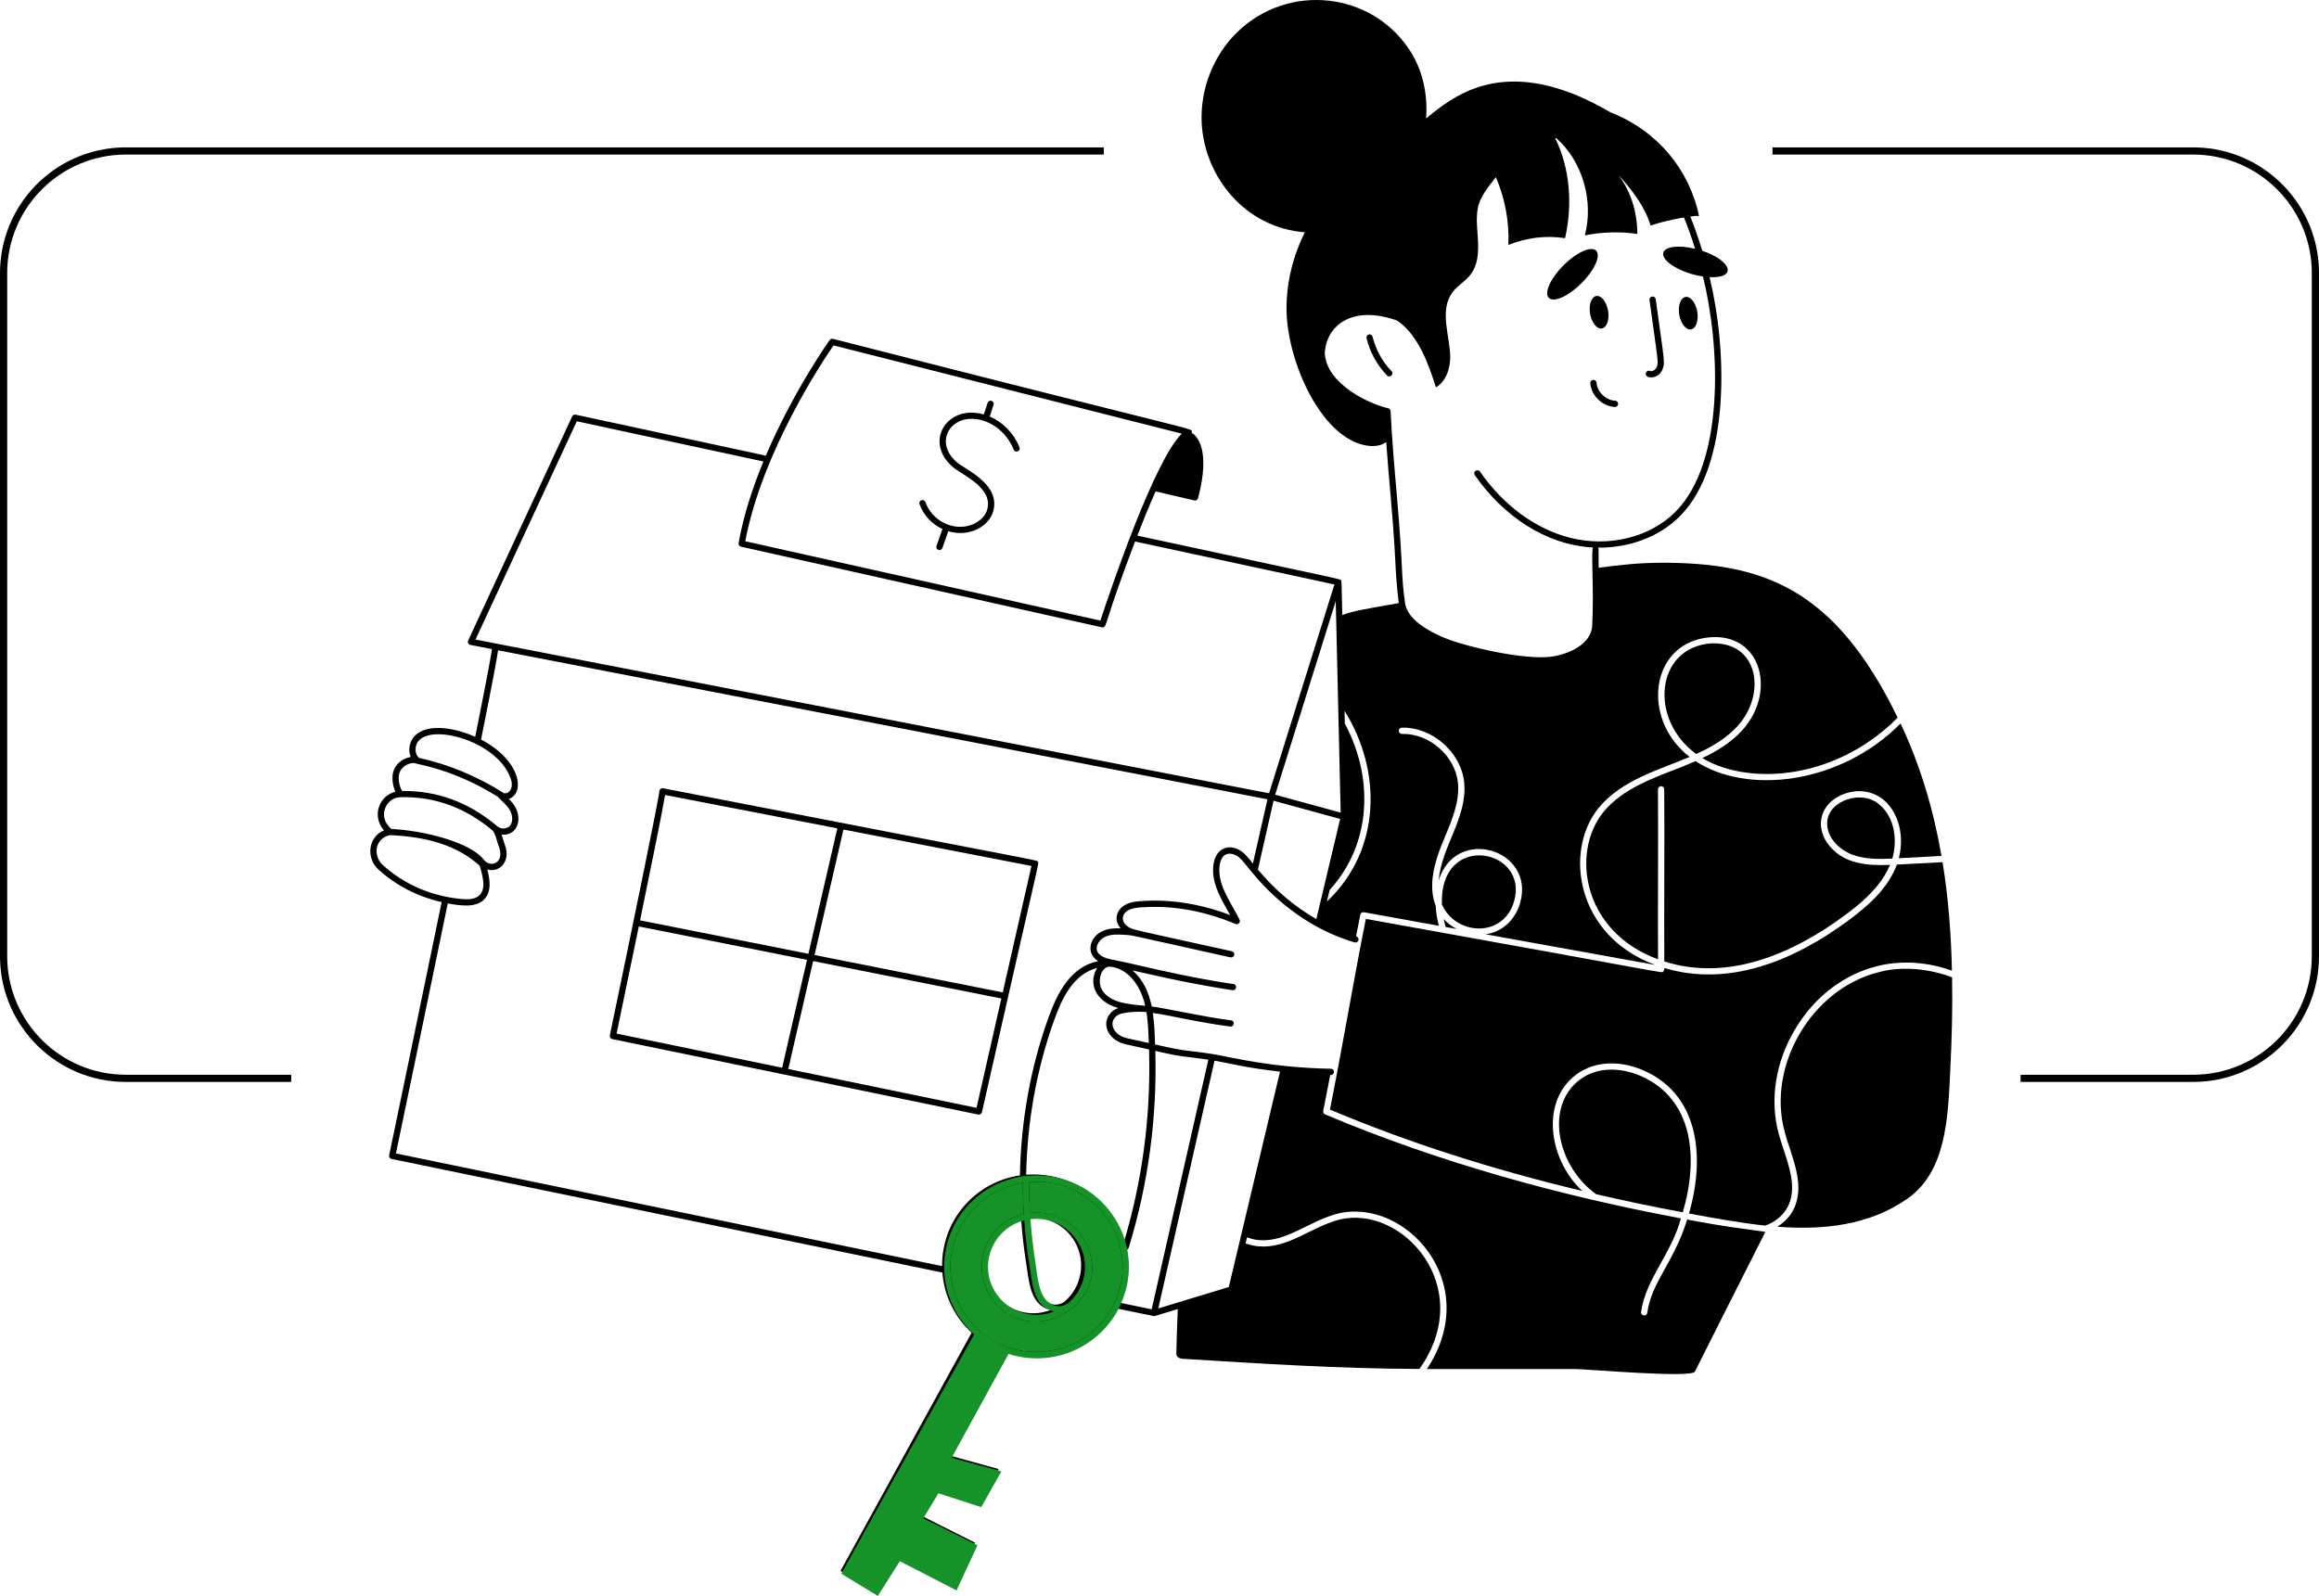 <?xml version="1.0" encoding="UTF-8"?> <svg xmlns="http://www.w3.org/2000/svg" width="645" height="444" viewBox="0 0 645 444" fill="none"><path d="M307 43H35C16.775 43 2 57.775 2 76V266C2 284.225 16.775 299 35 299H81V301H35C15.972 301 0.491 285.816 0.012 266.903L0 266V76C0 56.972 15.184 41.491 34.097 41.012L35 41H307V43ZM610.903 41.012C629.816 41.491 645 56.972 645 76V266C645 285.33 629.33 301 610 301H562V299H610C628.225 299 643 284.225 643 266V76C643 57.775 628.225 43 610 43H493V41H610L610.903 41.012Z" fill="black"></path><g clip-path="url(#clip0_51_41)"><path d="M456.443 299.38C450.325 296.731 443.366 296.733 438.472 301.136C429.743 308.977 433.52 324.766 443.95 332.242C451.264 333.933 459.935 335.782 468.047 337.27C472.517 322.019 470.923 305.802 456.443 299.38Z" fill="black"></path><path d="M421.125 250.763C425.394 236.127 400.29 231.098 401.044 251.631C404.914 260.316 418.134 261.053 421.125 250.763Z" fill="black"></path><path d="M402.106 257.903L405.178 258.458C403.808 257.737 402.568 256.812 401.551 255.667C401.636 256.135 401.896 257.229 402.106 257.903Z" fill="black"></path><path d="M475.815 178.994C460.479 180.21 458.516 200.131 471.781 209.768C476.055 207.827 480.072 205.48 483.199 202.097C491.38 193.245 489.257 178.353 475.815 178.994Z" fill="black"></path><path d="M461.859 156.537V156.562C456.099 156.58 450.371 157.159 444.645 157.963C444.584 152.277 444.72 152.724 444.457 152.35C452.81 152.456 461.333 149.565 467.253 143.607C481.477 129.294 480.319 96.904 475.498 77.109C483.281 77.469 481.633 72.502 473.467 69.781C472.48 66.544 471.402 63.336 470.144 60.257C470.583 60.198 471.026 60.124 471.463 60.075L472.555 60.093C469.933 47.243 460.86 36.238 447.903 31.241C428.449 19.821 414.742 21.333 404.744 27.119C401.875 28.802 399.211 30.798 396.657 32.942C397.138 26.343 395.768 19.727 392.251 14.219C381.687 -2.282 358.438 -4.92 344.132 8.932C337.451 15.419 333.786 24.883 334.231 34.18C334.962 49.009 346.155 63.326 362.917 64.622C359.66 71.128 357.865 78.373 357.828 85.636C357.763 100.528 367.827 122.867 380.924 124.062C382.534 124.213 384.355 123.923 385.558 122.961C385.92 128.044 386.357 133.119 386.792 138.085C388.554 158.176 387.772 157.074 389.047 167.788C379.856 169.447 376.782 169.833 373.344 171.103C373.106 161.202 373.157 161.818 373.028 161.565C373.02 161.549 373.02 161.53 373.012 161.516C372.713 160.989 375.987 161.907 316.331 149.011C317.953 144.829 319.68 140.596 321.412 136.72L332.188 139.22C332.641 139.326 333.103 139.054 333.224 138.597C336.801 125.051 332.922 121.296 331.443 120.389C331.459 120.306 331.499 120.23 331.488 120.143C331.353 119.005 336.803 121.157 231.677 94.268C231.336 94.18 230.967 94.314 230.757 94.603C230.615 94.801 220.662 108.801 213.009 126.766L160.11 115.362C159.714 115.27 159.31 115.476 159.139 115.845L130.212 178.206C129.975 178.718 130.282 179.315 130.834 179.422L136.836 180.585C136.599 182.262 135.639 187.727 132.181 204.976C127.319 202.803 119.29 200.919 115.465 204.623C113.888 206.15 113.413 208.713 114.251 210.609C112.424 210.89 110.74 211.99 109.823 213.613C108.789 215.443 109.056 218.223 109.968 220.25C105.36 221.474 103.36 227.027 106.791 231.028C102.326 232.881 101.793 238.748 105.235 241.884C110.188 246.394 116.207 249.466 122.839 250.968C115.582 286.254 108.239 321.397 108.239 321.397C108.14 321.861 108.44 322.326 108.913 322.424L262.106 354.027C262.614 360.624 265.602 366.496 270.254 370.76L233.774 437.036L243.799 443.192L249.854 433.583L265.418 441.663L271.171 429.164L256.304 421.705L260.445 414.765L272.202 418.604L277.751 408.697L264.089 404.925L279.697 376.188C292.048 380.105 304.393 374.23 309.828 363.866C310.014 363.904 321.695 366.304 320.976 366.156C321.203 366.14 320.44 366.363 327.585 364.186C327.403 368.347 327.273 372.506 327.173 376.666C327.298 377.505 327.749 377.811 328.67 378.007C350.892 379.382 372.477 380.779 394.801 380.851C410.975 357.977 389.85 334.887 372.408 339.339C364.717 341.335 358.265 347.378 350.18 346.751C348.845 346.646 347.616 346.333 346.441 345.918L346.845 344.22C347.932 344.626 349.073 344.931 350.316 345.02C357.817 345.603 364.257 339.642 371.987 337.663C390.706 332.935 412.792 356.839 396.88 380.877H438.225C441.094 380.877 470.483 383.464 471.408 381.598C478.336 367.778 483.748 357.103 490.933 342.876C490.952 342.857 490.97 342.839 490.97 342.821C490.933 342.84 490.878 342.859 490.841 342.859C490.49 342.97 490.119 343.08 489.731 343.173C490.286 342.932 490.786 342.785 491.211 342.728C481.584 341.337 481.693 341.593 469.261 339.291C465.492 351.413 459.367 356.565 458.175 365.205C458.029 366.369 456.278 366.101 456.453 364.965C457.743 355.777 464.865 348.92 467.521 338.96C434.268 332.738 400.466 323.512 368.562 310.034C368.174 309.867 367.969 309.46 368.043 309.054C368.709 305.718 369.366 302.386 369.986 299.065C370.036 299.066 370.085 299.071 370.135 299.072H370.153C371.291 299.072 371.308 297.363 370.17 297.337C353.121 296.982 343.214 294.236 337.336 293.257C337.331 293.256 337.326 293.252 337.321 293.25C336.439 293.179 338.311 293.301 330.782 292.371C330.112 292.259 328.371 292.232 321.266 290.583C321.189 288.534 321.167 285.381 320.644 281.805C325.417 282.476 334.064 284.581 342.187 285.584C343.325 285.726 343.542 284.004 342.4 283.864C334.87 282.933 324.095 280.465 320.334 280.013C319.55 276.151 318.052 272.639 315.006 269.987C319.421 270.898 327.24 272.98 342.044 275.377C342.089 275.385 342.132 275.389 342.175 275.389C342.188 275.389 342.199 275.382 342.213 275.381C342.273 275.39 341.992 275.347 342.807 275.471C343.941 275.649 344.214 273.94 343.079 273.758C328.921 271.772 314.95 267.957 309.47 267.02C307.728 266.665 305.663 266.062 305.139 264.535C304.628 263.06 305.891 261.296 307.352 260.632C309.05 259.835 311.107 259.966 312.946 260.086C315.391 260.268 312.041 259.648 341.47 266.172C342.077 266.298 342.247 266.358 342.432 266.358C343.466 266.358 343.627 264.861 342.615 264.643C342.429 264.602 341.702 264.442 341.887 264.483C314.948 258.519 315.082 258.736 313.702 257.779C311.759 256.506 311.783 254.184 314.085 253.112C315.05 252.646 316.17 252.526 317.322 252.437C326.041 251.819 334.658 253.324 343.653 257.049C344.387 257.359 345.119 256.582 344.765 255.866C342.31 250.887 338.714 246.378 339.17 241.188C339.244 240.353 339.566 238.343 340.961 237.721C341.88 237.3 343.152 237.489 344.201 238.205C345.616 239.168 346.542 240.755 348.259 242.734C355.721 251.744 365.409 258.828 376.758 262.18C377.219 262.318 377.701 262.054 377.837 261.595C377.965 261.163 377.763 260.667 377.173 260.492C377.561 258.485 377.951 256.479 378.355 254.473C378.448 254.011 378.891 253.716 379.354 253.79L400.212 257.561C399.781 255.842 399.462 254.42 399.323 252.016C397.065 246.212 399.157 239.614 400.989 235.011C403.239 229.466 406.058 223.685 405.523 217.878C404.802 210.337 397.529 203.96 389.94 204.182C389.533 204.237 389.07 203.812 389.052 203.332C389.033 202.851 389.403 202.463 389.884 202.444C398.268 202.185 406.448 209.302 407.244 217.712C408.171 227.47 400.94 235.416 400.156 244.937C404.891 229.547 427.135 236.28 422.79 251.258C421.508 255.689 418.103 259.21 413.221 259.926L460.378 268.447C438.299 260.284 434.991 236.793 444.535 224.901C451.022 216.866 462.101 213.977 469.945 210.576C469.943 210.574 469.941 210.572 469.939 210.571C469.473 210.21 468.243 209.196 467.996 208.889C456.551 197.971 459.784 178.532 475.683 177.289C490.007 176.175 494.21 192.741 484.468 203.289C481.396 206.616 477.565 208.962 473.474 210.904C473.478 210.906 473.481 210.907 473.484 210.909L473.481 210.911C484.279 217.351 503.302 217.5 519.73 206.383C519.73 206.38 519.729 206.376 519.728 206.374C522.632 204.415 525.352 202.161 527.812 199.649C510.029 163.073 489.83 156.547 461.853 156.547L461.859 156.537ZM388.525 137.933C387.849 130.211 387.149 122.226 386.773 114.374C386.755 113.983 386.474 113.652 386.09 113.568C380.987 112.459 368.927 106.889 368.473 98.279C368.855 90.61 376.035 84.731 388.572 89.168C394.493 93.197 397.252 101.145 399.398 107.761C402.119 106.153 403.285 102.771 403.359 99.629C403.463 93.838 400.084 86.465 404.062 81.221C406.794 77.656 411.517 77.288 411.113 67.505C410.984 64.364 410.465 61.185 411.001 58.079C411.538 54.864 413.925 52.035 416.053 49.282C418.589 55.214 419.829 61.684 419.533 68.134C424.696 66.137 429.822 65.416 435.301 66.266C437.406 57.113 436.732 46.851 432.551 38.439C432.66 38.436 432.765 38.436 432.873 38.433C440.222 44.987 443.307 55.953 440.797 65.49C445.46 64.529 450.699 64.381 455.418 65.084C455.344 59.039 453.733 53.476 450.124 48.652C453.955 52.867 457.398 57.302 459.1 62.737C462.076 61.764 465.229 61.012 468.364 60.501C469.535 63.311 470.545 66.241 471.47 69.209C466.99 68.129 463.138 68.545 462.636 70.278C462.091 72.152 465.647 74.829 470.581 76.259C471.641 76.567 472.667 76.775 473.649 76.919C478.44 96.126 479.834 128.483 466.019 142.384C458.956 149.491 447.462 152.328 436.737 149.619C427.107 147.181 418.187 140.636 411.622 131.191C411.349 130.796 410.807 130.699 410.413 130.974C410.019 131.246 409.922 131.787 410.196 132.181C417.913 143.286 429.703 151.626 443.085 152.309C442.471 153.043 443.394 164.732 442.834 174.208C442.533 178.992 436.755 181.955 431.516 182.683C423.959 183.726 407.388 179.864 401.495 177.348C394.907 174.539 391.303 171.272 390.788 167.757C390.788 167.717 390.767 167.546 390.76 167.506C389.674 159.873 390.297 158.194 388.523 137.934L388.525 137.933ZM354.671 221.09L371.521 167.244L372.889 226.072L354.671 221.089V221.09ZM231.836 96.094L328.696 120.648C321.166 128.021 309.319 162.715 306.063 172.658L207.283 150.576C212.071 125.327 229.205 99.888 231.836 96.094ZM160.427 117.201L212.328 128.392C209.361 135.586 206.809 143.352 205.423 151.088C205.342 151.544 205.635 151.985 206.089 152.087C311.079 175.551 306.459 174.546 306.645 174.546C308.008 174.546 306.885 173.716 315.704 150.65L371.153 162.602L352.976 220.692L132.257 177.931L160.427 117.204V117.201ZM142.087 216.735C142.948 219.363 141.553 220.912 140.16 220.677C132.907 216.031 124.781 212.646 116.527 210.839C116.392 210.653 115.633 210.137 115.588 208.715C115.296 199.862 138.29 205.123 142.089 216.736L142.087 216.735ZM111.339 214.462C112.1 213.119 113.601 212.276 115.14 212.269C116.27 212.731 125.941 213.858 138.47 221.666C138.724 222.151 141.14 223.944 141.948 225.645C142.637 227.093 142.634 228.643 141.941 229.592C141.159 230.662 139.326 230.812 138.265 229.835C138.259 229.829 138.252 229.828 138.246 229.823C138.242 229.818 138.24 229.813 138.235 229.81C130.302 223.146 121.674 219.961 111.833 220.056C110.917 218.486 110.512 215.924 111.337 214.462H111.339ZM111.363 221.779C120.936 221.565 129.331 224.623 137.045 231.077C137.906 232.149 138.21 234.18 138.797 235.656C139.231 236.75 139.418 238.297 138.647 239.36C137.63 240.757 135.642 240.566 134.628 239.243C130.752 234.18 117.558 231.036 108.869 230.623C104.872 227.332 107.207 221.942 111.361 221.779H111.363ZM104.896 235.532C105.361 233.847 106.864 232.543 108.56 232.338C119.601 232.83 127.5 235.534 133.4 240.83C133.845 242.124 134.242 243.807 134.408 245.228C134.588 246.762 134.225 248.171 133.436 248.996C132.173 250.317 129.864 250.261 128.232 250.103C119.901 249.3 112.355 246.013 106.408 240.598C105.038 239.351 104.416 237.267 104.894 235.532H104.896ZM266.903 363.839C258.735 349.663 267.124 331.437 283.643 328.78C283.623 333.535 283.766 335.555 283.878 337.446C274.061 339.813 269.35 350.896 274.343 359.561C284.284 376.817 310.458 361.96 300.436 344.567C297.303 339.129 291.356 336.446 285.593 337.137C285.45 334.756 285.359 332.587 285.381 328.577C301.977 327.172 314.422 342.605 310.212 358.206C304.784 378.325 277.436 382.127 266.902 363.838L266.903 363.839ZM295.944 362.246C295.759 362.277 293.67 364.027 290.774 361.944C287.865 359.851 287.643 354.278 287.071 350.755C286.438 346.84 286.017 342.852 285.733 338.868C290.939 338.218 296.191 340.677 298.93 345.434C302.195 351.1 300.832 358.168 295.944 362.246ZM285.358 351.03C286.25 356.554 286.388 363.021 292.205 364.45C286.136 366.818 279.168 364.458 275.85 358.698C271.493 351.141 275.476 341.445 284.02 339.198C284.308 343.163 284.728 347.132 285.359 351.03H285.358ZM356.019 298.13L341.778 358.056L322.16 364.02L337.802 295.09C342.796 295.957 346.527 297.075 356.02 298.13H356.019ZM336.083 294.811L320.323 364.261L310.597 362.246C318.278 344.677 304.584 325.338 285.419 326.816C285.695 312.168 288.303 297.504 293.17 283.903C295.463 277.496 298.521 271.064 305.185 269.261C302.711 273.127 304.291 278.538 311.028 280.445H311.027C309.057 281.117 307.681 282.936 307.681 284.869C307.681 286.561 308.715 288.325 310.307 289.361C312.081 290.541 313.455 290.555 319.589 291.97C320.149 310.484 317.724 328.839 312.287 346.601C312.147 347.06 312.405 347.545 312.863 347.683C313.32 347.817 313.807 347.565 313.947 347.108C319.395 329.309 321.853 310.92 321.34 292.369C329.57 294.266 328.701 293.712 336.082 294.81L336.083 294.811ZM319.523 290.181C313.757 288.855 312.7 288.87 311.264 287.914C310.345 287.317 309.419 286.145 309.419 284.87C309.419 283.466 310.544 282.442 311.573 282.092C312.759 281.713 315.958 281.271 318.872 281.577C319.417 284.995 319.472 288.917 319.523 290.18V290.181ZM318.529 279.801C314.28 279.434 309.128 279.128 306.7 275.714C305.817 274.466 305.639 272.492 306.268 270.914C306.522 270.278 307.142 269.197 308.397 268.895C313.786 269.231 317.284 274.284 318.529 279.801ZM345.185 236.765C342.001 234.591 337.913 235.781 337.447 241.028C337.011 245.997 339.765 250.262 342.137 254.573C333.672 251.378 325.497 250.106 317.201 250.7C315.924 250.798 314.573 250.946 313.348 251.536C310.61 252.812 309.586 255.846 311.683 258.272C310.056 258.211 308.253 258.288 306.631 259.049C303.111 260.649 301.859 265.156 305.439 267.389C297.815 268.967 294.12 276.102 291.537 283.32C286.583 297.163 283.939 312.092 283.681 326.999C271.359 328.823 261.963 339.326 262.031 352.235L110.12 320.897C111.281 315.336 117.946 283.394 124.539 251.329C127.997 251.96 132.348 252.646 134.692 250.195C136.778 248.013 136.272 244.756 135.532 241.879C139.042 242.933 142.167 239.441 140.411 235.018C140.115 234.273 139.83 233.106 139.52 232.195C143.395 232.606 145.313 228.677 143.518 224.9C143.045 223.904 142.292 223.039 141.512 222.26C146.187 220.673 144.806 211.492 133.799 205.755C137.266 188.467 138.267 182.844 138.544 180.913L352.528 222.369L348.472 240.244C347.432 238.916 346.47 237.64 345.183 236.764L345.185 236.765ZM349.871 241.933L354.22 222.766L372.746 227.831L366.12 255.697C360.122 252.261 354.663 247.645 349.872 241.933H349.871ZM369.065 250.812L369.835 247.576C381.655 234.634 382.035 216.161 374.049 201.319L373.966 197.766C384.299 214.251 384.362 236.346 369.065 250.812Z" fill="black"></path><path d="M266.903 363.839C258.735 349.663 267.124 331.437 283.643 328.78C283.623 333.535 283.766 335.555 283.878 337.446C274.061 339.813 269.35 350.896 274.343 359.561C284.284 376.817 310.458 361.96 300.436 344.567C297.303 339.129 291.356 336.446 285.593 337.137C285.45 334.756 285.359 332.587 285.381 328.577C301.977 327.172 314.422 342.605 310.212 358.206C304.784 378.325 277.436 382.127 266.902 363.838L266.903 363.839Z" fill="black"></path><path d="M508.202 228.879C508.054 233.112 511.699 236.439 515.142 237.751C518.648 239.064 522.581 239.047 526.32 238.86C527.782 233.851 527.042 227.474 522.804 223.907C518.105 219.55 508.393 222.575 508.202 228.878V228.879Z" fill="black"></path><path d="M528.617 201.285C511.545 218.453 485.68 221.061 471.596 211.746C470.559 212.208 469.523 212.633 468.486 213.058V213.066C460.455 216.25 451.403 219.169 445.913 225.984C437.019 237.006 439.968 259.12 461.163 266.887C461.086 251.643 461.251 235.34 461.144 219.609C461.144 219.128 461.533 218.74 462.014 218.74C462.459 218.666 462.884 219.128 462.884 219.59C462.991 235.352 462.825 251.892 462.901 267.479C480.424 273.059 498.269 265.604 513.075 254.67C517.109 251.694 521.421 248.109 524.235 243.488V243.47C524.235 243.47 524.235 243.459 524.235 243.453C524.788 242.55 525.267 241.611 525.692 240.617C519.268 240.855 513.133 240.376 508.926 235.434C504.925 230.729 505.751 224.399 511.65 221.42C515.222 219.627 519.405 219.682 522.477 221.549C522.477 221.548 522.477 221.547 522.477 221.545C527.04 224.073 530.097 231.097 528.135 238.768L539.998 238.121C537.754 225.146 534.058 212.795 528.616 201.285H528.617Z" fill="black"></path><path d="M527.604 240.53C527.549 240.659 527.511 240.77 527.456 240.899C524.898 247.343 519.645 251.965 514.112 256.074C498.976 267.242 481.008 274.706 462.902 269.307C462.877 269.492 463.002 269.932 462.607 270.287C462.004 270.779 467.443 271.357 379.897 255.649C376.384 273.194 373.34 291.575 369.902 308.695C391.464 317.771 414.653 325.256 440.101 331.337C431.32 323.25 428.405 307.848 437.306 299.843C442.629 295.071 450.194 294.879 456.757 297.643C472.32 304.185 474.456 321.385 469.767 337.604C475.916 338.766 484.735 340.342 490.957 340.968C493.697 340.017 496.049 338.163 497.36 335.497C500.329 329.419 496.496 321.935 494.696 315.314C492.178 305.998 493.826 295.482 499.249 286.406C508.535 270.844 522.368 268.884 522.586 268.663C529.138 267.148 536.17 267.628 542.907 270.05C542.685 259.939 541.927 249.848 540.297 239.867C540.111 239.877 526.75 240.577 527.602 240.533L527.604 240.53Z" fill="black"></path><path d="M522.249 270.548C522.249 270.548 522.249 270.543 522.25 270.539C503.8 275.293 491.408 296.559 496.376 314.843C497.336 318.497 498.739 321.721 499.596 325.656C499.596 325.653 499.598 325.652 499.599 325.65C499.533 325.942 502.895 336.056 494.309 341.28C507.175 342.274 519.843 340.891 530.398 333.573C541.342 326.049 541.813 310.923 542.446 297.66C542.872 289.084 543.112 280.489 542.946 271.895C535.481 269.076 527.766 268.938 522.247 270.548H522.249Z" fill="black"></path><path d="M381.774 93.683C381.66 93.217 381.188 92.934 380.725 93.044C380.259 93.156 379.972 93.626 380.085 94.091C381.03 97.986 383.001 101.569 385.785 104.456C386.569 105.272 387.836 104.084 387.035 103.254C384.466 100.587 382.646 97.278 381.774 93.683Z" fill="black"></path><path d="M439.868 78.802C443.499 75.175 445.326 71.119 443.945 69.739C442.564 68.36 438.501 70.181 434.869 73.807C431.235 77.434 429.41 81.491 430.791 82.871C432.17 84.25 436.235 82.429 439.868 78.802Z" fill="black"></path><path d="M442.262 87.295C442.69 89.791 444.155 91.623 445.535 91.387C446.914 91.15 447.688 88.937 447.263 86.442C446.837 83.948 445.37 82.116 443.99 82.35C442.609 82.587 441.835 84.801 442.262 87.295Z" fill="black"></path><path d="M470.34 91.651C471.721 91.414 472.492 89.2 472.067 86.706C471.641 84.21 470.174 82.378 468.795 82.614C467.414 82.851 466.64 85.063 467.066 87.559C467.495 90.053 468.958 91.885 470.34 91.651Z" fill="black"></path><path d="M462.419 102.75C463.187 100.875 462.832 100.155 460.514 83.243C460.358 82.106 458.637 82.343 458.793 83.478C461.133 100.56 461.349 100.781 460.812 102.094C460.52 102.806 459.635 103.489 458.954 103.204C458.512 103.019 458.004 103.232 457.82 103.675C457.124 105.354 461.159 105.828 462.419 102.751V102.75Z" fill="black"></path><path d="M444.052 106.491C443.953 105.324 442.224 105.511 442.322 106.639C442.619 110.096 445.683 113.05 449.154 113.223C449.168 113.223 449.183 113.223 449.198 113.223C450.314 113.223 450.363 111.547 449.24 111.489C446.649 111.36 444.273 109.071 444.051 106.489L444.052 106.491Z" fill="black"></path><path d="M184.422 219.297C183.948 219.206 183.412 219.578 183.388 220.157C183.316 221.953 175.112 261.745 169.617 288.052C169.517 288.519 169.82 288.98 170.291 289.078C276.744 311.03 272.086 310.095 272.271 310.095C272.668 310.095 273.026 309.822 273.117 309.42C289.659 236.087 289.041 240.347 288.658 239.76C288.276 239.174 294.838 240.792 184.422 219.297ZM184.983 221.172L232.892 230.453L224.849 265.352L178.028 256.046C181.163 240.815 184.295 225.373 184.983 221.171V221.172ZM177.68 257.746L224.46 267.043L217.544 297.055L171.493 287.556C172.595 282.285 175.107 270.231 177.679 257.746H177.68ZM271.61 308.207L219.244 297.405L226.162 267.381L278.516 277.786L271.61 308.206V308.207ZM278.9 276.095L226.553 265.691L234.597 230.784L286.887 240.914L278.901 276.095H278.9Z" fill="black"></path><path d="M262.173 147.194C261.976 147.493 262.276 146.857 260.474 151.883C260.314 152.334 260.551 152.83 261.003 152.99C261.465 153.151 261.955 152.905 262.112 152.46C263.958 147.157 263.676 148.142 263.729 147.788C269.52 149.527 274.991 146.507 276.221 142.338C278.42 134.88 268.817 130.756 266.408 128.817C259.392 123.17 264.399 114.88 272.645 116.802C276.738 117.761 280.3 120.937 281.942 125.09C282.119 125.535 282.626 125.749 283.069 125.578C283.515 125.402 283.734 124.899 283.558 124.453C282.015 120.551 278.944 117.436 275.275 115.874L276.344 112.621C276.699 111.536 275.056 110.984 274.694 112.081L273.637 115.297C263.276 112.353 256.666 123.199 265.318 130.166C268.005 132.33 276.339 135.807 274.556 141.847C273.871 144.168 271.632 145.599 269.764 146.166C264.767 147.68 259.223 144.777 257.396 139.696C257.009 138.615 255.373 139.202 255.763 140.282C256.903 143.456 259.301 145.879 262.176 147.195L262.173 147.194Z" fill="black"></path><path d="M267.55 364.276C259.278 350.034 267.773 331.723 284.502 329.053C284.482 333.83 284.628 335.859 284.741 337.76C274.799 340.137 270.028 351.272 275.085 359.978C285.152 377.314 311.658 362.388 301.509 344.914C298.336 339.451 292.314 336.755 286.478 337.449C286.332 335.057 286.241 332.878 286.263 328.849C303.069 327.438 315.672 342.943 311.409 358.617C305.912 378.829 278.217 382.649 267.549 364.275L267.55 364.276Z" fill="#169328"></path><path fill-rule="evenodd" clip-rule="evenodd" d="M262.692 354.418C263.206 361.045 266.232 366.945 270.943 371.229L234 437.815L244.152 444L250.284 434.346L266.046 442.464L271.872 429.906L256.817 422.412L261.01 415.44L272.916 419.297L278.536 409.344L264.701 405.554L280.506 376.683C293.015 380.618 305.516 374.715 311.02 364.302L311.799 362.676C319.578 345.025 305.709 325.595 286.301 327.08L284.542 327.264C272.062 329.096 262.548 339.648 262.616 352.617L262.692 354.418ZM284.502 329.053C267.773 331.723 259.278 350.034 267.55 364.276L267.549 364.275C278.217 382.649 305.912 378.829 311.409 358.617C315.672 342.943 303.069 327.438 286.263 328.849C286.241 332.878 286.332 335.057 286.478 337.449C292.314 336.755 298.336 339.451 301.509 344.914C311.658 362.388 285.152 377.314 275.085 359.978C270.028 351.272 274.799 340.137 284.741 337.76C284.628 335.859 284.482 333.83 284.502 329.053ZM291.725 362.372C294.657 364.464 296.773 362.707 296.96 362.676C301.91 358.578 303.291 351.477 299.984 345.784C297.21 341.006 291.891 338.535 286.62 339.188C286.907 343.191 287.333 347.197 287.974 351.13C288.553 354.67 288.778 360.269 291.725 362.372ZM293.173 364.889C287.282 363.454 287.143 356.957 286.24 351.407H286.241C285.601 347.491 285.177 343.503 284.885 339.519C276.232 341.778 272.199 351.519 276.611 359.111C279.971 364.897 287.028 367.268 293.173 364.889Z" fill="#169328"></path></g><defs><clipPath id="clip0_51_41"><rect width="440" height="444" fill="white" transform="translate(103)"></rect></clipPath></defs></svg> 